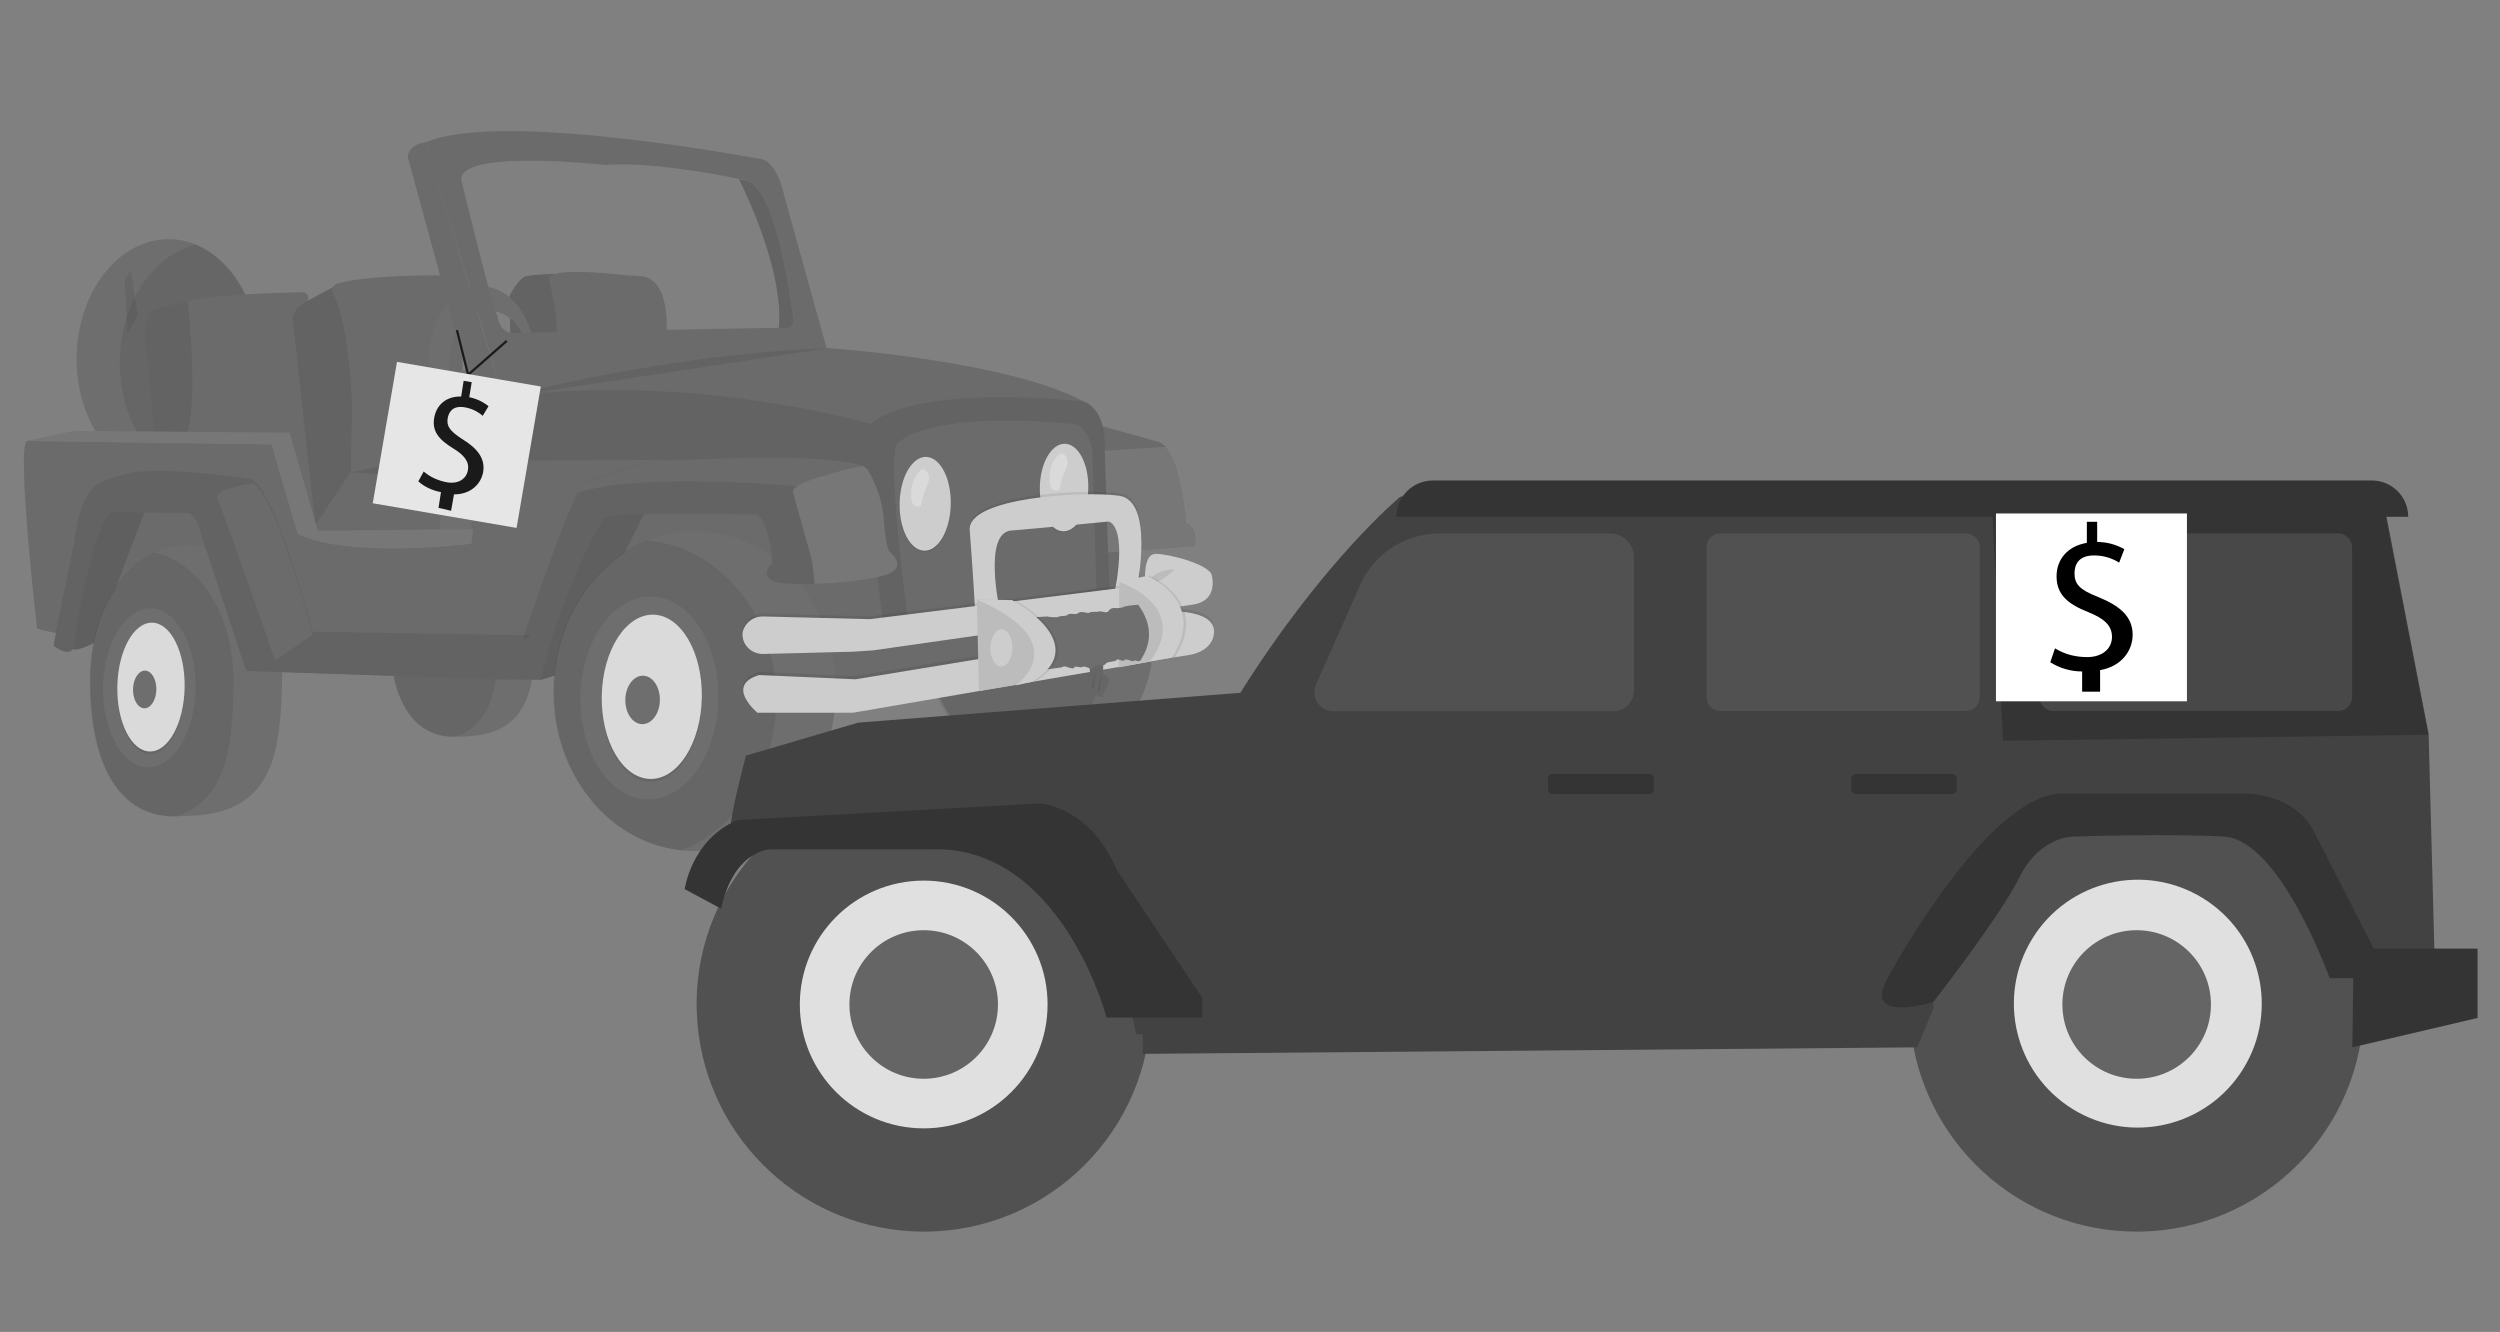 <?xml version="1.0" encoding="utf-8"?>
<!-- Generator: Adobe Illustrator 26.0.2, SVG Export Plug-In . SVG Version: 6.00 Build 0)  -->
<svg version="1.1" id="レイヤー_1" xmlns="http://www.w3.org/2000/svg" xmlns:xlink="http://www.w3.org/1999/xlink" x="0px"
	 y="0px" viewBox="0 0 1114 593.5" style="enable-background:new 0 0 1114 593.5;" xml:space="preserve">
<rect x="0" y="0" width="1114" height="593.5" fill="#808080" stroke="none"/>
<style type="text/css">
	.st0{opacity:0.8;}
	.st1{fill:#696969;}
	.st2{opacity:0.1;enable-background:new    ;}
	.st3{fill:#656565;}
	.st4{opacity:0.1;fill:#FFFFFF;enable-background:new    ;}
	.st5{fill:#777777;}
	.st6{opacity:0.15;enable-background:new    ;}
	.st7{fill:#E0E0E0;}
	.st8{fill:#F0F0F0;}
	.st9{fill:none;stroke:#000000;stroke-miterlimit:10;}
	.st10{fill:#FFFFFF;}
	.st11{opacity:0.2;enable-background:new    ;}
	.st12{fill:#424242;}
	.st13{fill:#343434;}
	.st14{opacity:0.3;fill:#777777;enable-background:new    ;}
</style>
<g class="st0">
	
		<ellipse transform="matrix(1.888448e-02 -1 1 1.888448e-02 168.429 744.866)" class="st1" cx="463.7" cy="286.6" rx="54.8" ry="50"/>
	<path class="st2" d="M446,235c26.2,2.3,46.3,26.4,45.9,55.5c-0.5,23.5-14.3,43.2-33.3,50.7c-26.2-2.3-46.3-26.4-45.9-55.5
		C413,262.2,427,242.3,446,235z"/>
	
		<ellipse transform="matrix(1.888348e-02 -1 1 1.888348e-02 -86.161 231.261)" class="st1" cx="74.8" cy="159.5" rx="52.9" ry="40.6"/>
	<path class="st2" d="M87.1,109.1c16.7,6.8,28.6,27.3,28.1,51.3c-0.5,25.7-15,46.8-33.7,51.2c-16.7-6.8-28.6-27.3-28.1-51.3
		C53.9,134.7,68.4,113.5,87.1,109.1z"/>
	<path class="st3" d="M227.4,151.1l-0.3-19.3c0,0,4-8.2,7.7-8.8c3.7-0.7,12.5-1,12.5-1s6.2,27.8,1.6,35.9
		C244.1,166.1,227.4,151.1,227.4,151.1z"/>
	<path class="st2" d="M227.4,151.1l-0.3-19.3c0,0,4-8.2,7.7-8.8c3.7-0.7,12.5-1,12.5-1s6.2,27.8,1.6,35.9
		C244.1,166.1,227.4,151.1,227.4,151.1z"/>
	<path class="st3" d="M296.9,150.3c0,0,2.8-26.6-11.8-27.3c-1.9-0.1-3.7-0.2-5.7-0.3c-10.1-1.1-37.7-3.9-34.6,2.6
		c0,0,6.1,23.2,1.5,29L296.9,150.3z"/>
	<path class="st3" d="M88.6,195.7L69,196c0,0-2.7-36.3-3.7-39.1s-1.4-16.4,2.4-18.4c3.7-1.9,16.1-4.1,16.1-4.1l8.6,20.7l0.3,18.7
		L88.6,195.7z"/>
	<path class="st2" d="M88.6,195.7L69,196c0,0-2.7-36.3-3.7-39.1s-1.4-16.4,2.4-18.4c3.7-1.9,16.1-4.1,16.1-4.1l8.6,20.7l0.3,18.7
		L88.6,195.7z"/>
	<path class="st3" d="M137.2,136.7l0.1-4.1c0-1.2-0.9-2.4-2.3-2.4H135c-9.7,0.2-45.2,1.2-51.4,4.3c0,0,5.8,50.5-1.9,62.4l1.8,40.5
		l86.8-4.9L137.2,136.7z"/>
	<polygon class="st2" points="55.6,125.1 56.8,148.6 61.3,140.6 58.3,120.2 	"/>
	<path class="st3" d="M130.5,142.8c-0.1-2.5,1-5,3.1-6.5c3.6-2.6,14.6-8.2,14.6-8.2l3.5,0.3l10.1,26.5l-1.8,55.8l-19.5,23.2
		L130.5,142.8z"/>
	<path class="st2" d="M130.5,142.8c-0.1-2.5,1-5,3.1-6.5c3.6-2.6,14.6-8.2,14.6-8.2l3.5,0.3l10.1,26.5l-1.8,55.8l-19.5,23.2
		L130.5,142.8z"/>
	<path class="st3" d="M205.6,202.7l0.7-57.2c0,0,2.2-22.2-11.1-22.8c0,0-31.3-0.3-45,3.7c-1.6,0.5-2.5,2.2-2,3.7
		c0.1,0.2,0.1,0.3,0.2,0.6c2.6,4.8,6.9,17.3,8.5,49.4l-0.7,34.3L205.6,202.7z"/>
	<polygon class="st3" points="138.8,238 195.8,237.8 195.8,237.8 223.8,237.7 221.3,200.2 205.8,200.4 156.1,210.5 140.6,233.9 	"/>
	<polygon class="st2" points="138.8,238 195.8,237.8 195.8,237.8 223.8,237.7 221.3,200.2 205.8,200.4 156.1,210.5 140.6,233.9 	"/>
	<polygon class="st3" points="138.8,238 195.8,237.8 197.2,212.6 156.1,210.5 140.6,233.9 	"/>
	<path class="st4" d="M195.8,237.8l28-0.1l-2.5-37.5c0,0-9.1,13.8-24.1,12.6L195.8,237.8z"/>
	<path class="st1" d="M191.3,158.8c-0.3,17.5,9.9,31.7,22.8,32C227,191,237.6,177,238,159.7s-9.9-31.7-22.8-32
		C202.3,127.5,191.6,141.4,191.3,158.8z M200.1,161.1c0.2-12.6,8.4-22.8,18.2-22.6c9.9,0.2,17.6,10.5,17.3,23.2
		c-0.2,12.6-8.4,22.8-18.2,22.6C207.6,184.1,199.9,173.6,200.1,161.1L200.1,161.1z"/>
	<polygon class="st1" points="213.4,168.9 202.2,179.4 198.4,169.8 214.4,160.8 	"/>
	<polygon class="st5" points="199.2,62.4 189.7,63.4 186.1,67.5 191,91.6 201.6,130.6 208.6,157.4 213.5,173.6 216.4,195.1 
		219.5,209.9 229.4,220.1 250.2,196.4 253.7,188.5 262,172.2 241.5,162.2 218.8,159.7 208.6,132.1 200.6,100.2 	"/>
	<polyline class="st3" points="389.4,180.7 399.9,285.3 243.5,275.8 262.6,224.9 293,205.8 224.1,205.6 224.3,177 252.2,171.5 
		308.5,168.1 350.7,167 390.7,180.9 	"/>
	<polyline class="st2" points="389.4,180.7 399.9,285.3 243.5,275.8 262.6,224.9 293,205.8 224.1,205.6 224.3,177 252.2,171.5 
		308.5,168.1 350.7,167 390.7,180.9 	"/>
	<path class="st1" d="M173.7,280.6c-0.5,26,7.7,49.6,31.6,47.6c30.1-0.1,32.9-20.4,33.4-46.3c0.6-26-13.7-45.4-31.6-45.8
		C189.2,235.8,174.2,254.7,173.7,280.6z"/>
	<path class="st2" d="M173.5,280.6c0.3-20.1,9.4-36,21.8-42c15.8,3.3,27.4,21.6,27,45.3c-0.5,21.2-2.4,38.8-19.6,44.4
		C180.6,328.7,173,305.7,173.5,280.6z"/>
	<polygon class="st5" points="143.8,239.4 152.7,250 136.2,247 124.1,235.3 113.5,213.1 98.1,203.2 59.9,207.6 24.7,208.3 
		11.9,196.5 26.4,194.8 41.1,194.8 78.1,194.6 122,194.3 130.6,218.5 137.1,235.2 	"/>
	<path class="st3" d="M16.5,279.9c0.7,1.1,25.3,5.3,25.3,5.3l67.9,13.7l117.1,3.9l13.9-11.4l7.1,1.5h0.3l96.1,18.9l1.6-0.2l26.4-3.3
		l137.7-17l-1.1-19.9l-0.7-11.8l-1.5-24.5l-1.2-6.5l-12.2-1.4l-5.7-0.7l-89-9.9l-11.7-1.2l-6.6-0.7l-63.5-9.9l-92.8,0.5l0.1-28.7
		L189.7,63.4c-8.2,1.1-8,6.6-8,6.6l29.2,107l-0.9,65.4c-65.2,5.3-67-8.8-77.3-4.3L121,198l-109.2-1.5
		C7.5,201.8,16.5,279.9,16.5,279.9z"/>
	<polygon class="st3" points="288.5,225.7 252.5,299.4 240.8,303 238.2,290.8 251.9,249.9 265.7,226.2 	"/>
	<polygon class="st6" points="288.5,225.7 252.5,299.4 240.8,303 238.2,290.8 251.9,249.9 265.7,226.2 	"/>
	
		<ellipse transform="matrix(1.887996e-02 -1 1 1.887996e-02 -4.234 611.67)" class="st1" cx="309.5" cy="308" rx="71.2" ry="62.8"/>
	<path class="st2" d="M288.4,240.8c32.8,2.9,58.2,34.3,57.5,72.2c-0.6,30.5-18,56.2-41.9,65.8c-32.8-2.9-58.2-34.3-57.5-72.2
		C247.1,276.2,264.5,250.6,288.4,240.8z"/>
	<path class="st3" d="M480,186.8l2.8,14.7l8.6,45l40.9-3.2c0,0,2.6-7.5-3.7-10.4c0,0-1.6-25.5-9.1-33.7c-0.8-0.9-1.8-1.7-2.9-2.2
		L480,186.8z"/>
	<path class="st4" d="M482.9,201.4l8.6,45l40.9-3.2c0,0,2.6-7.5-3.7-10.4c0,0-1.6-25.5-9.1-33.7L482.9,201.4z"/>
	<path class="st3" d="M387.9,188.9c-5.4,8.7,5.8,90.5,5.8,90.5l100.6-14.7l-2.3-71.4c-1.8-12.8-9.3-14.5-9.3-14.5
		c-35-18.6-116.3-23.9-116.3-23.9c-74.2,1.5-142.2,22-142.2,22C308.9,165.6,387.9,188.9,387.9,188.9z"/>
	<path class="st2" d="M393.8,279.5l100.6-14.7l-2.3-71.4c-1.8-12.8-9.3-14.5-9.3-14.5s-73.1-8.4-95,10.1
		C382.5,197.7,393.8,279.5,393.8,279.5z"/>
	<path class="st3" d="M404.4,275l84.2-12.6l-1.8-61c-1.5-11-7.8-12.4-7.8-12.4s-61.1-7.1-79.3,8.6C395,205.3,404.4,275,404.4,275z"
		/>
	
		<ellipse transform="matrix(1.888363e-02 -1 1 1.888363e-02 179.42 632.992)" class="st2" cx="412.2" cy="225.1" rx="20.9" ry="11.4"/>
	
		<ellipse transform="matrix(1.888363e-02 -1 1 1.888363e-02 179.983 632.457)" class="st7" cx="412.2" cy="224.5" rx="20.9" ry="11.4"/>
	<path class="st8" d="M411.1,209c0,0,4.6,0.8,2.2,7c-1.4,2.9-2.4,6.1-2.9,9.4c0,0-4.8,2.4-4.4-5.8S411.1,209,411.1,209z"/>
	
		<ellipse transform="matrix(1.888363e-02 -1 1 1.888363e-02 247.228 687.779)" class="st2" cx="474.1" cy="217.9" rx="19.5" ry="10.8"/>
	
		<ellipse transform="matrix(1.888363e-02 -1 1 1.888363e-02 247.791 687.244)" class="st7" cx="474.1" cy="217.4" rx="19.5" ry="10.8"/>
	<path class="st8" d="M472.8,201.9c0,0,4.6,0.8,2.2,7c-1.4,2.9-2.4,6.1-2.9,9.4c0,0-4.8,2.4-4.4-5.8
		C467.9,204.4,472.8,201.9,472.8,201.9z"/>
	<path class="st3" d="M453.1,199.5l2.4,68.3l2-0.1l-2.4-67.9C454.4,199.6,453.7,199.5,453.1,199.5z"/>
	<path class="st3" d="M446.5,200.1l2.2,69l3.2,0.1l-3.5-69.2C447.7,199.9,447,199.9,446.5,200.1z"/>
	<path class="st3" d="M438.2,201.2l4.1,69.2h2v-0.1l-3.4-69.6C440,200.8,439.1,201.1,438.2,201.2z"/>
	<path class="st2" d="M506.9,257.5c0,0,7.6-35.6-8.2-37.7c-15.8-2.2-67.8,0.7-66.5,15.4c1.2,14.7,2.5,37.1,2.5,37.1l10.8-2.2
		c0,0-7.4-33.8,5.2-34.8c12.6-1,43.4-4,43.4-4s8.4-1.2,2.9,28.2L506.9,257.5z"/>
	<path class="st7" d="M506.8,260.9c0,0,7.6-37.9-8.2-40c-15.8-2.2-67.8,0.7-66.5,15.4c1.2,14.7,2.5,37.1,2.5,37.1l10.8-2.2
		c0,0-7.4-33.8,5.2-34.8c12.6-1,43.4-4,43.4-4s8.3,1,2.9,30.4L506.8,260.9z"/>
	<path class="st3" d="M226.9,302.8l13.9,0.1c11-44.6,28.3-72.2,28.3-72.2c5.7-2.9,67.4-1.4,67.4-1.4c6.3,1.2,7.7,21.6,7.7,21.6
		s-5.6,4.6-0.3,7.7c2.4,1.4,10.1,1.8,19,1.5c11.1-0.3,24-1.8,30.7-3.7c12.1-3.5,2.6-10.7,2.6-10.7s-1.7-2.3-2.5-14.7
		c-0.7-7.3-2.8-14.3-6.5-20.6c-0.5-0.9-0.8-1.4-0.8-1.4c-0.6-0.6-1.4-1.1-2.2-1.5c-15.9-6.9-94.2-2-94.2-2l-29.1,8.7
		c-0.8,0.3-2,2.4-3.6,5.6C247.7,239.3,226.9,302.8,226.9,302.8z"/>
	<path class="st2" d="M226.9,302.8l13.9,0.1c11-44.6,28.3-72.2,28.3-72.2c5.7-2.9,67.4-1.4,67.4-1.4c6.3,1.2,7.7,21.6,7.7,21.6
		s-5.6,4.6-0.3,7.7c2.4,1.4,10.1,1.8,19,1.5c11.1-0.3,24-1.8,30.7-3.7c12.1-3.5,2.6-10.7,2.6-10.7s-1.7-2.3-2.5-14.7
		c-0.7-7.3-2.8-14.3-6.5-20.6c-0.5-0.9-0.8-1.4-0.8-1.4c-0.6-0.6-1.4-1.1-2.2-1.5c-15.9-6.9-94.2-2-94.2-2l-29.1,8.7
		c-0.8,0.3-2,2.4-3.6,5.6C247.7,239.3,226.9,302.8,226.9,302.8z"/>
	<path class="st3" d="M257.2,219.8c27-9.9,100.6-2.9,100.6-2.9c7.9-6.6,22.7-6.7,29.4-6.3c-0.5-0.9-0.8-1.4-0.8-1.4
		c-0.6-0.6-1.4-1.1-2.2-1.5c-15.9-6.9-94.2-2-94.2-2l-29.1,8.7C260.1,214.6,258.8,216.6,257.2,219.8z"/>
	<path class="st3" d="M353.4,219.5c1.6,5.9,8.2,29.4,8.2,29.4c0.7,3.7,1.1,7.5,1.4,11.3c11.1-0.3,24-1.8,30.7-3.7
		c12.1-3.5,2.6-10.7,2.6-10.7s-1.7-2.3-2.5-14.7c-0.7-7.8-3.2-15.3-7.3-22c-0.6-0.6-1.4-1.1-2.2-1.5
		C373.7,209.9,352.2,215.1,353.4,219.5z"/>
	<path class="st4" d="M353.4,219.5c1.6,5.9,8.2,29.4,8.2,29.4c0.7,3.7,1.1,7.5,1.4,11.3c11.1-0.3,24-1.8,30.7-3.7
		c12.1-3.5,2.6-10.7,2.6-10.7s-1.7-2.3-2.5-14.7c-0.7-7.8-3.2-15.3-7.3-22c-0.6-0.6-1.4-1.1-2.2-1.5
		C373.7,209.9,352.2,215.1,353.4,219.5z"/>
	<path class="st3" d="M189.7,63.4L224.3,177l144.3-20.9l-19-68.3c0,0-2.9-15.6-10.4-16.9C339,71,223.8,48.8,189.7,63.4z M205.8,81.2
		c-4.6-15.3,63.8-7.7,63.8-7.7c9.2-0.7,20.3,0.1,30.7,1.4c3.7,0.5,7.5,1,10.9,1.5c7.7,1.2,14.2,2.5,18.1,3.3
		c2.5,0.6,3.9,0.8,3.9,0.8c13.6,4.5,20.3,61.1,20.3,61.1c1,6-6,4.5-6,4.5H347l-6.5,0.1l-19.2,0.3l-93.3,1.9
		c-5.6-0.7-6.2-7.1-6.2-7.1C219.2,136.7,205.8,81.2,205.8,81.2z"/>
	<path class="st3" d="M347,146.2h0.5c0,0,7,1.4,6-4.5c0,0-6.7-56.7-20.3-61.1c0,0-1.5-0.3-3.9-0.8C334.1,89.4,349.4,123,347,146.2z"
		/>
	<path class="st2" d="M347,146.2h0.5c0,0,7,1.4,6-4.5c0,0-6.7-56.7-20.3-61.1c0,0-1.5-0.3-3.9-0.8C334.1,89.4,349.4,123,347,146.2z"
		/>
	<path class="st2" d="M331.8,285.3c1.6,3.2,4.9,5.1,8.4,5l2.8-0.1l27.2-0.7l9.7-0.2l9.1-0.6l119.8-17.1l-0.7-11.8l-13.7,1.7
		l-5.7,0.7l-84.5,10.4l-11.1,1.4l-5.4,0.7l-22.8-0.6l-24.7-0.7c-1.2,0-2.5,0.2-3.6,0.7c-2.2,0.8-3.9,2.4-4.9,4.4
		C330.7,280.6,330.7,283.1,331.8,285.3z"/>
	<path class="st7" d="M331.7,286.4c1.6,3.2,4.9,5.1,8.4,5l39.9-1l9.1-0.6l127.6-18.2l10.1-1.5l5.4-0.8c10.8-2,7.8-12.8,7.8-12.8
		c-0.7-4.9-19-9.7-25-9.7c-4.1,0-4.8,6.2-4.8,10.3c0,2,0.1,3.5,0.1,3.5l-6,0.8l-116.7,14.5l-47.5-1.2c-3.6-0.1-6.9,1.8-8.5,5.1
		C330.5,281.8,330.7,284.3,331.7,286.4z"/>
	<path class="st2" d="M523.4,253.7c0,0-5.2,6.1-13.1,6.9C510.3,260.6,513.7,253.7,523.4,253.7z"/>
	<path class="st2" d="M524.4,271.2c0,0,16.8-0.1,16.5,9c-0.2,9.1-10.8,10.3-10.8,10.3l-150.3,26h-42.6c0,0-14.6-12.1,0.9-17.1
		l42.9,1.9l143.2-23.5C524.4,277.8,520.8,272.7,524.4,271.2z"/>
	<path class="st7" d="M337.5,317.6h42.6l133.5-23l9.7-1.7l6.9-1.1c0,0,10.5-1.4,10.8-10.3c0.1-6.5-8.5-8.3-13.4-8.8
		c-1.9-0.2-3.3-0.2-3.3-0.2c-3.6,1.5,0.1,6.6,0.1,6.6l-5.2,0.9l-138,22.7l-42.9-1.9C322.8,305.4,337.5,317.6,337.5,317.6z"/>
	<path class="st7" d="M512,263.6l-8.7-4.1l-4.5-0.2l-0.3,38.1l13.9-2.6l5.9-3.6l3.2-15.8c0,0-1-6.6-1.6-7.1
		C519.2,267.7,512,263.6,512,263.6z"/>
	<path class="st2" d="M512,263.6l-8.7-4.1l-4.5-0.2l-0.3,38.1l13.9-2.6l5.9-3.6l3.2-15.8c0,0-1-6.6-1.6-7.1
		C519.2,267.7,512,263.6,512,263.6z"/>
	<path class="st2" d="M513.6,294.6c-0.1,0.1-0.1,0.2-0.1,0.2l9.9-1.7c0-0.1,0.1-0.1,0.1-0.2c5.3-8.3,5.9-15,4.3-20.3
		c-1.9-0.2-3.3-0.2-3.3-0.2c-3.6,1.5,0.1,6.6,0.1,6.6l-5.2,0.9C519.5,287.2,514.6,293.4,513.6,294.6z"/>
	<path class="st2" d="M499.7,259.2c1.6,0.7,3.2,1.4,4.5,2c6.2,3.2,10.1,6.7,12.4,10.2l10.1-1.5c-4.2-9.1-14.5-13.4-14.5-13.4
		l-2.2,0.5L499.7,259.2z"/>
	<path class="st7" d="M511.2,256.6c0,0,27.3,11.4,11,36.4l-9.9,1.7c0,0,19.8-21.9-13.6-35.5L511.2,256.6z"/>
	<polygon class="st7" points="445.3,267.7 435.3,267.1 436.2,307.9 452.6,305.2 459.6,302 463,294 465.4,286 460.1,278.5 454,274.2 
			"/>
	<polygon class="st2" points="445.3,267.7 435.3,267.1 436.2,307.9 452.6,305.2 459.6,302 463,294 465.4,286 460.1,278.5 454,274.2 
			"/>
	
		<ellipse transform="matrix(1.888363e-02 -1 1 1.888363e-02 149.006 729.36)" class="st7" cx="446.1" cy="288.8" rx="8.3" ry="4.9"/>
	<path class="st1" d="M492.6,300.9c1.4,0.6,1.9,2.2,1.4,3.5c0,0.1-0.1,0.1-0.1,0.2c-1.1,2-2.5,4.8-2.4,5.4c0.2,1.2-2.5,0.1-2.8-0.1
		c-0.3-0.2-5.2-0.1-5.4-3.4c0-2,1-4,2.7-5l-1-7.3l6.7-0.5l-0.2,6.7L492.6,300.9z"/>
	<path class="st2" d="M492.6,300.9c1.4,0.6,1.9,2.2,1.4,3.5c0,0.1-0.1,0.1-0.1,0.2c-1.1,2-2.5,4.8-2.4,5.4c0.2,1.2-2.5,0.1-2.8-0.1
		c-0.3-0.2-5.2-0.1-5.4-3.4c0-2,1-4,2.7-5l-1-7.3l6.7-0.5l-0.2,6.7L492.6,300.9z"/>
	<path class="st2" d="M490.8,300.7c0,0-2.4,7.7-1.5,8S490.8,300.7,490.8,300.7z"/>
	<path class="st2" d="M488.3,298.9c0,0-2.4,7.7-1.5,8S488.3,298.9,488.3,298.9z"/>
	<path class="st1" d="M461.7,275l3.3,23.5c0,0,4.6-0.6,7.3-1c0.6-0.1,1.1-0.2,1.6-0.5c0.1-0.1,0.5-0.1,0.8,0l0,0
		c1.2,0.2,3.5,1.4,4,0.5c0-0.1,0.1-0.1,0.1-0.2l0,0c0.5-0.5,1.2-0.1,2.2,0c0.5,0.1,0.9,0.1,1.4-0.1c0.7-0.5,2,0.3,3.3,0.6
		c0.7,0.2,1.4,0.1,1.7-0.5c0.2-0.5,0.7-0.7,1.1-0.8l0,0c1.1-0.2,2.6,0,3.5-0.2c0.3-0.1,0.6-0.2,0.7-0.5c0.2-0.5,1.1-0.7,2.2-0.9
		c1.2-0.2,2.6-0.3,2.7-0.9c0-0.1,0.1-0.2,0.3-0.2c0.7,0.1,1.4,0.3,2,0.6l0,0c0.6,0.1,1,0.1,1.1-0.2c0.1-0.5,0.8-0.3,1.6-0.2
		c0.6,0.1,1.2,0.5,1.8,0.6c0.5,0.1,0.8,0.1,0.8-0.1c0.2-0.8,2.6,1,3.2-0.5s8.5-11.3-1.2-24.5c0,0-2.7,0.1-4.8,0.5
		c-0.7,0.1-1.4,0.2-2,0.6l0,0c-1.1,0.3-2.4,0.5-3.6,0.3c-0.7,0-1.4,0.1-2,0.5c-0.2,0.1-0.5,0.3-0.6,0.6c-0.3,0.7-1,0.8-1.8,0.8
		c-1-0.1-2.3-0.6-2.7-0.3l0,0c-0.8,0.3-3.7-0.1-4.3,0.5l0,0c-0.2,0.3-1.4,0-2.5-0.2l0,0c-0.8-0.2-1.7-0.1-2.4,0.3
		c-0.6,0.5-1.1,0.6-1.8,0.5c-0.8-0.1-1.6-0.1-2.4,0c-0.2,0-0.3,0.1-0.5,0.3c-0.5,0.6-1.6,0.5-2.6,0.6c-0.6,0-1,0.1-1.5,0.3
		c-0.1,0.1-0.3,0.2-0.6,0.2c-1.5,0.1-3.1,0-4.5-0.3L461.7,275z"/>
	
		<ellipse transform="matrix(1.888363e-02 -1 1 1.888363e-02 -27.096 594.407)" class="st1" cx="289.3" cy="311" rx="45.2" ry="30.7"/>
	
		<ellipse transform="matrix(1.888363e-02 -1 1 1.888363e-02 -26.773 596.101)" class="st2" cx="290.3" cy="311.7" rx="36.6" ry="22.3"/>
	
		<ellipse transform="matrix(1.888363e-02 -1 1 1.888363e-02 -25.647 595.03)" class="st8" cx="290.4" cy="310.6" rx="36.6" ry="22.3"/>
	<path class="st3" d="M66.4,223.2c0,0-23.1,58.4-22.1,62c0,0-9.4,5.4-11.7,4c-2.3-1.5,0.2-27.4,0.2-27.4l4.6-22.8l5.1-13.5
		L66.4,223.2z"/>
	<path class="st6" d="M66.4,223.2c0,0-23.1,58.4-22.1,62c0,0-9.4,5.4-11.7,4c-2.3-1.5,0.2-27.4,0.2-27.4l4.6-22.8l5.1-13.5
		L66.4,223.2z"/>
	
		<ellipse transform="matrix(1.888363e-02 -1 1 1.888363e-02 -30.962 592.296)" class="st1" cx="286.3" cy="311.9" rx="10.8" ry="7.7"/>
	<path class="st1" d="M40.3,301.3c-0.7,34,10.1,65.2,41.5,62.3c39.6-0.1,43.2-26.7,43.9-60.7c0.7-34-18-59.7-41.5-60.1
		S40.9,267.3,40.3,301.3z"/>
	<path class="st2" d="M40,301.3c0.5-26.3,12.4-47.3,28.6-55.1c20.6,4.3,36,28.4,35.5,59.4c-0.6,27.9-3.1,50.8-25.7,58.2
		C49.4,364.4,39.4,334.1,40,301.3z"/>
	<path class="st2" d="M23.9,286.5c0,0,5.6,4.9,8.7,1.6c0,0,8.7-60.9,18.4-61l33.1,0.3c0,0,4,1.8,5.4,9.2l20.2,61.2l117.1,3.9
		l9.3-18.6l-96.9-1.6l0,0c-0.5-1.9-15.5-59.9-26.3-67.4l0,0c-0.3-0.2-0.8-0.5-1.1-0.6c0,0-40.2-6.1-53.6-2.7c0,0-13.9,2.8-17.3,7
		l0,0c-0.5,0.5-5.8,6.2-7.7,23.2L23.9,286.5z"/>
	<path class="st3" d="M23.9,287.7c0,0,5.6,4.9,8.7,1.6c0,0,8.7-60.9,18.4-61l33.1,0.3c0,0,4,1.8,5.4,9.2l20.2,61.2l117.1,3.9
		l9.3-18.6l-96.9-1.6l0,0c-0.5-1.9-15.5-59.9-26.3-67.4l0,0c-0.3-0.2-0.8-0.5-1.1-0.6c0,0-40.2-6.1-53.6-2.7c0,0-13.9,2.8-17.3,7
		l0,0c-0.5,0.5-5.8,6.2-7.7,23.2L23.9,287.7z"/>
	<path class="st2" d="M23.9,287.7c0,0,5.6,4.9,8.7,1.6c0,0,8.7-60.9,18.4-61l33.1,0.3c0,0,4,1.8,5.4,9.2l20.2,61.2l117.1,3.9
		l9.3-18.6l-96.9-1.6l0,0c-0.5-1.9-15.5-59.9-26.3-67.4l0,0c-0.3-0.2-0.8-0.5-1.1-0.6c0,0-40.2-6.1-53.6-2.7c0,0-13.9,2.8-17.3,7
		l0,0c-0.5,0.5-5.8,6.2-7.7,23.2L23.9,287.7z"/>
	<path class="st3" d="M96.9,222.4c2.7,5.4,25.7,72,25.7,72l16.7-11.6l0,0c-0.5-1.9-15.6-60.1-26.3-67.4
		C105.8,216.4,95.1,218.6,96.9,222.4z"/>
	<path class="st3" d="M129.1,192.8l12.5,43.7l69.2-0.7l-0.7,6.5c0,0-54.4,6.9-77.3-4.3l-11.7-40l-109.2-1.5l20.9-4.5L129.1,192.8z"
		/>
	<path class="st4" d="M129.1,192.8l12.5,43.7l69.2-0.7l-0.7,6.5c0,0-54.4,6.9-77.3-4.3l-11.7-40l-109.2-1.5l20.9-4.5L129.1,192.8z"
		/>
	<path class="st2" d="M452.1,267.4c0,0,36.7,19.4,9,36.4l-7.4,1.6c0,0,27.3-18.9-17.3-38.2L452.1,267.4z"/>
	<path class="st7" d="M451,267.4c0,0,36.7,19.4,9,36.4l-7.4,1.6c0,0,27.3-18.9-17.3-38.2L451,267.4z"/>
	
		<ellipse transform="matrix(1.888363e-02 -1 1 1.888363e-02 -241.228 367.187)" class="st1" cx="66.5" cy="306.5" rx="35.4" ry="20.6"/>
	
		<ellipse transform="matrix(1.888363e-02 -1 1 1.888363e-02 -241.319 368.648)" class="st2" cx="67.2" cy="307.3" rx="28.7" ry="15"/>
	
		<ellipse transform="matrix(1.888363e-02 -1 1 1.888363e-02 -240.193 367.578)" class="st8" cx="67.2" cy="306.2" rx="28.7" ry="15"/>
	
		<ellipse transform="matrix(1.888363e-02 -1 1 1.888363e-02 -243.943 365.818)" class="st1" cx="64.4" cy="307.2" rx="8.4" ry="5.2"/>
	<path class="st2" d="M368.7,155.2c0,0-62.8,1-144.5,21.9L368.7,155.2z"/>
	<polyline class="st9" points="203.6,147.1 208.6,167 225.8,151.9 	"/>
	
		<rect x="171.6" y="165.9" transform="matrix(0.169 -0.986 0.986 0.169 -26.48 365.414)" class="st10" width="63.9" height="65"/>
	<path d="M195.4,226.3l1.1-7c-3.7-0.7-7.3-2.3-10.1-4.8l2.4-4.4c3,2.6,6.6,4.1,10.3,4.8c5,0.9,8.7-1.4,9.4-5.4
		c0.7-3.8-1.7-6.7-6.4-9.6c-6.6-4-9.7-7.8-8.6-13.8c1-5.7,5.4-9.6,12-9.4l1.1-7l3.6,0.6l-1.1,6.7c3.1,0.6,6.1,2,8.6,4l-2.6,4.3
		c-2.3-2-5-3.3-8-3.8c-5.4-0.9-7.1,2.1-7.6,4.8c-0.6,3.6,0.9,5.7,6.4,9.3c6.7,4.1,10.4,8.6,9.4,14.7c-1,5.6-5.7,10-13,10l-1.3,7.3
		L195.4,226.3z"/>
</g>
<path class="st3" d="M1053.3,447.6c0,55.9-45.3,101.2-101.2,101.2c-52.6,0-96.3-40.2-100.9-92.6c-0.1-1.7-0.2-3.3-0.3-5v-0.1
	c0-1.2-0.1-2.4-0.1-3.6c0-55.9,45.3-101.2,101.2-101.2S1053.3,391.6,1053.3,447.6L1053.3,447.6z"/>
<path class="st11" d="M1053.3,447.6c0,55.9-45.3,101.2-101.2,101.2c-52.6,0-96.3-40.2-100.9-92.6c-0.1-1.7-0.2-3.3-0.3-5v-0.1
	c0-1.2-0.1-2.4-0.1-3.6c0-55.9,45.3-101.2,101.2-101.2S1053.3,391.6,1053.3,447.6L1053.3,447.6z"/>
<ellipse transform="matrix(0.526 -0.851 0.851 0.526 70.932 1022.165)" class="st7" cx="952.2" cy="447.5" rx="55.2" ry="55.2"/>
<circle class="st3" cx="952.1" cy="447.6" r="33.1"/>
<path class="st3" d="M512.9,447.6c0,55.9-45.3,101.2-101.2,101.2c-52.6,0-96.3-40.2-100.9-92.6c-0.1-1.7-0.2-3.3-0.3-5v-0.1
	c0-1.2-0.1-2.4-0.1-3.6c0-55.9,45.4-101.2,101.3-101.2C467.6,346.4,512.8,391.7,512.9,447.6L512.9,447.6z"/>
<path class="st11" d="M512.9,447.6c0,55.9-45.3,101.2-101.2,101.2c-52.6,0-96.3-40.2-100.9-92.6c-0.1-1.7-0.2-3.3-0.3-5v-0.1
	c0-1.2-0.1-2.4-0.1-3.6c0-55.9,45.4-101.2,101.3-101.2C467.6,346.4,512.8,391.7,512.9,447.6L512.9,447.6z"/>
<circle class="st7" cx="411.6" cy="447.6" r="55.2"/>
<circle class="st3" cx="411.6" cy="447.6" r="33.1"/>
<path class="st12" d="M1084.9,428.5l-33.8-1.5l-30.8-57.2L911.7,361l-52.9,69l2.9,19l-7.4,17.7l-345.1,2.9v-8.8h-2.9l-2.9-13.3h26.4
	l-19-20.5l-67.5-57.2c0,0-116,2.9-117.5,0c-1.5-2.9,6.6-33.1,6.6-33.1l50-14.7l170.3-13.3c37.4-59.5,71.3-87.4,71.3-87.4h437.7
	l20.5,105.7v0.2L1084.9,428.5z"/>
<path class="st13" d="M841.1,435.9c0,0,44.1-82.3,77.9-82.3h82.3c0,0,20.5,0,29.4,16.2l33.8,66.1h-26.4c0,0-22-61.6-47-63.1
	s-67.5,0-67.5,0s-14.7,0-23.5,17.7c-8.7,17.7-38.6,56-38.6,56S829.4,456.5,841.1,435.9z"/>
<polygon class="st13" points="1104,422.7 1048.8,422.7 1048.2,466.7 1104,453.6 "/>
<path class="st13" d="M305.1,396.2c0,0,2.9-22,23.5-30.8l135.1-7.4c0,0,22,1.5,33.8,29.4l38.2,57.2v8.8h-42.6
	c0,0-20.5-77.9-79.3-74.9h-70.5c0,0-16.2,0-22,26.4L305.1,396.2z"/>
<path class="st13" d="M622.2,230.3L622.2,230.3h450.9l0,0c0-9-7.3-16.2-16.2-16.2H638.5C629.5,214.1,622.2,221.4,622.2,230.3
	L622.2,230.3z"/>
<path class="st14" d="M718.9,316.9H594.1c-4.6,0-8.4-3.7-8.4-8.4c0-1.1,0.2-2.4,0.7-3.4l19.7-44.4c6.2-14.1,20.1-23,35.5-23h75.8
	c5.9,0,10.7,4.8,10.7,10.7l0,0v59.5C728,312.8,723.9,316.9,718.9,316.9L718.9,316.9z"/>
<path class="st14" d="M766.6,237.7H876c3.5,0,6.2,2.8,6.2,6.2v66.7c0,3.5-2.8,6.2-6.2,6.2H766.6c-3.5,0-6.2-2.8-6.2-6.2v-66.7
	C760.3,240.4,763.1,237.7,766.6,237.7z"/>
<polygon class="st13" points="1082,327.2 1082,327.4 892.5,330.1 887.5,221.5 1061.4,221.5 "/>
<path class="st14" d="M915,237.7h126.9c3.5,0,6.2,2.8,6.2,6.2v66.7c0,3.5-2.8,6.2-6.2,6.2H915c-3.5,0-6.2-2.8-6.2-6.2v-66.7
	C908.6,240.4,911.4,237.7,915,237.7z"/>
<path class="st13" d="M691.8,344.9h43.1c1.1,0,2,0.9,2,2v4.9c0,1.1-0.9,2-2,2h-43.1c-1.1,0-2-0.9-2-2v-4.9
	C689.8,345.8,690.7,344.9,691.8,344.9z"/>
<path class="st13" d="M826.9,344.9H870c1.1,0,2,0.9,2,2v4.9c0,1.1-0.9,2-2,2h-43.1c-1.1,0-2-0.9-2-2v-4.9
	C825,345.8,825.9,344.9,826.9,344.9z"/>
<rect x="889.4" y="228.8" class="st10" width="85.1" height="83.7"/>
<path d="M927.8,308.6v-9.4c-5,0-9.9-1.4-14.2-4.1l2.1-6.2c4.4,2.7,9.2,3.9,14.4,3.9c6.6,0,11-3.7,11-9c0-5.1-3.5-8.2-10.5-11
	c-9.4-3.7-14.2-8-14.2-16c0-7.6,5-13.5,13.5-14.9v-9.4h4.6v9c4.3,0,8.3,1.1,12.1,3.2l-2.3,6c-3.4-2.1-7.1-3.2-11.2-3.2
	c-7.1,0-8.7,4.3-8.7,8c0,4.8,2.3,7.3,10.5,10.5c9.6,3.9,15.4,8.7,15.4,16.8c0,7.3-5.1,14.2-14.5,15.8v9.6h-8V308.6z"/>
</svg>
